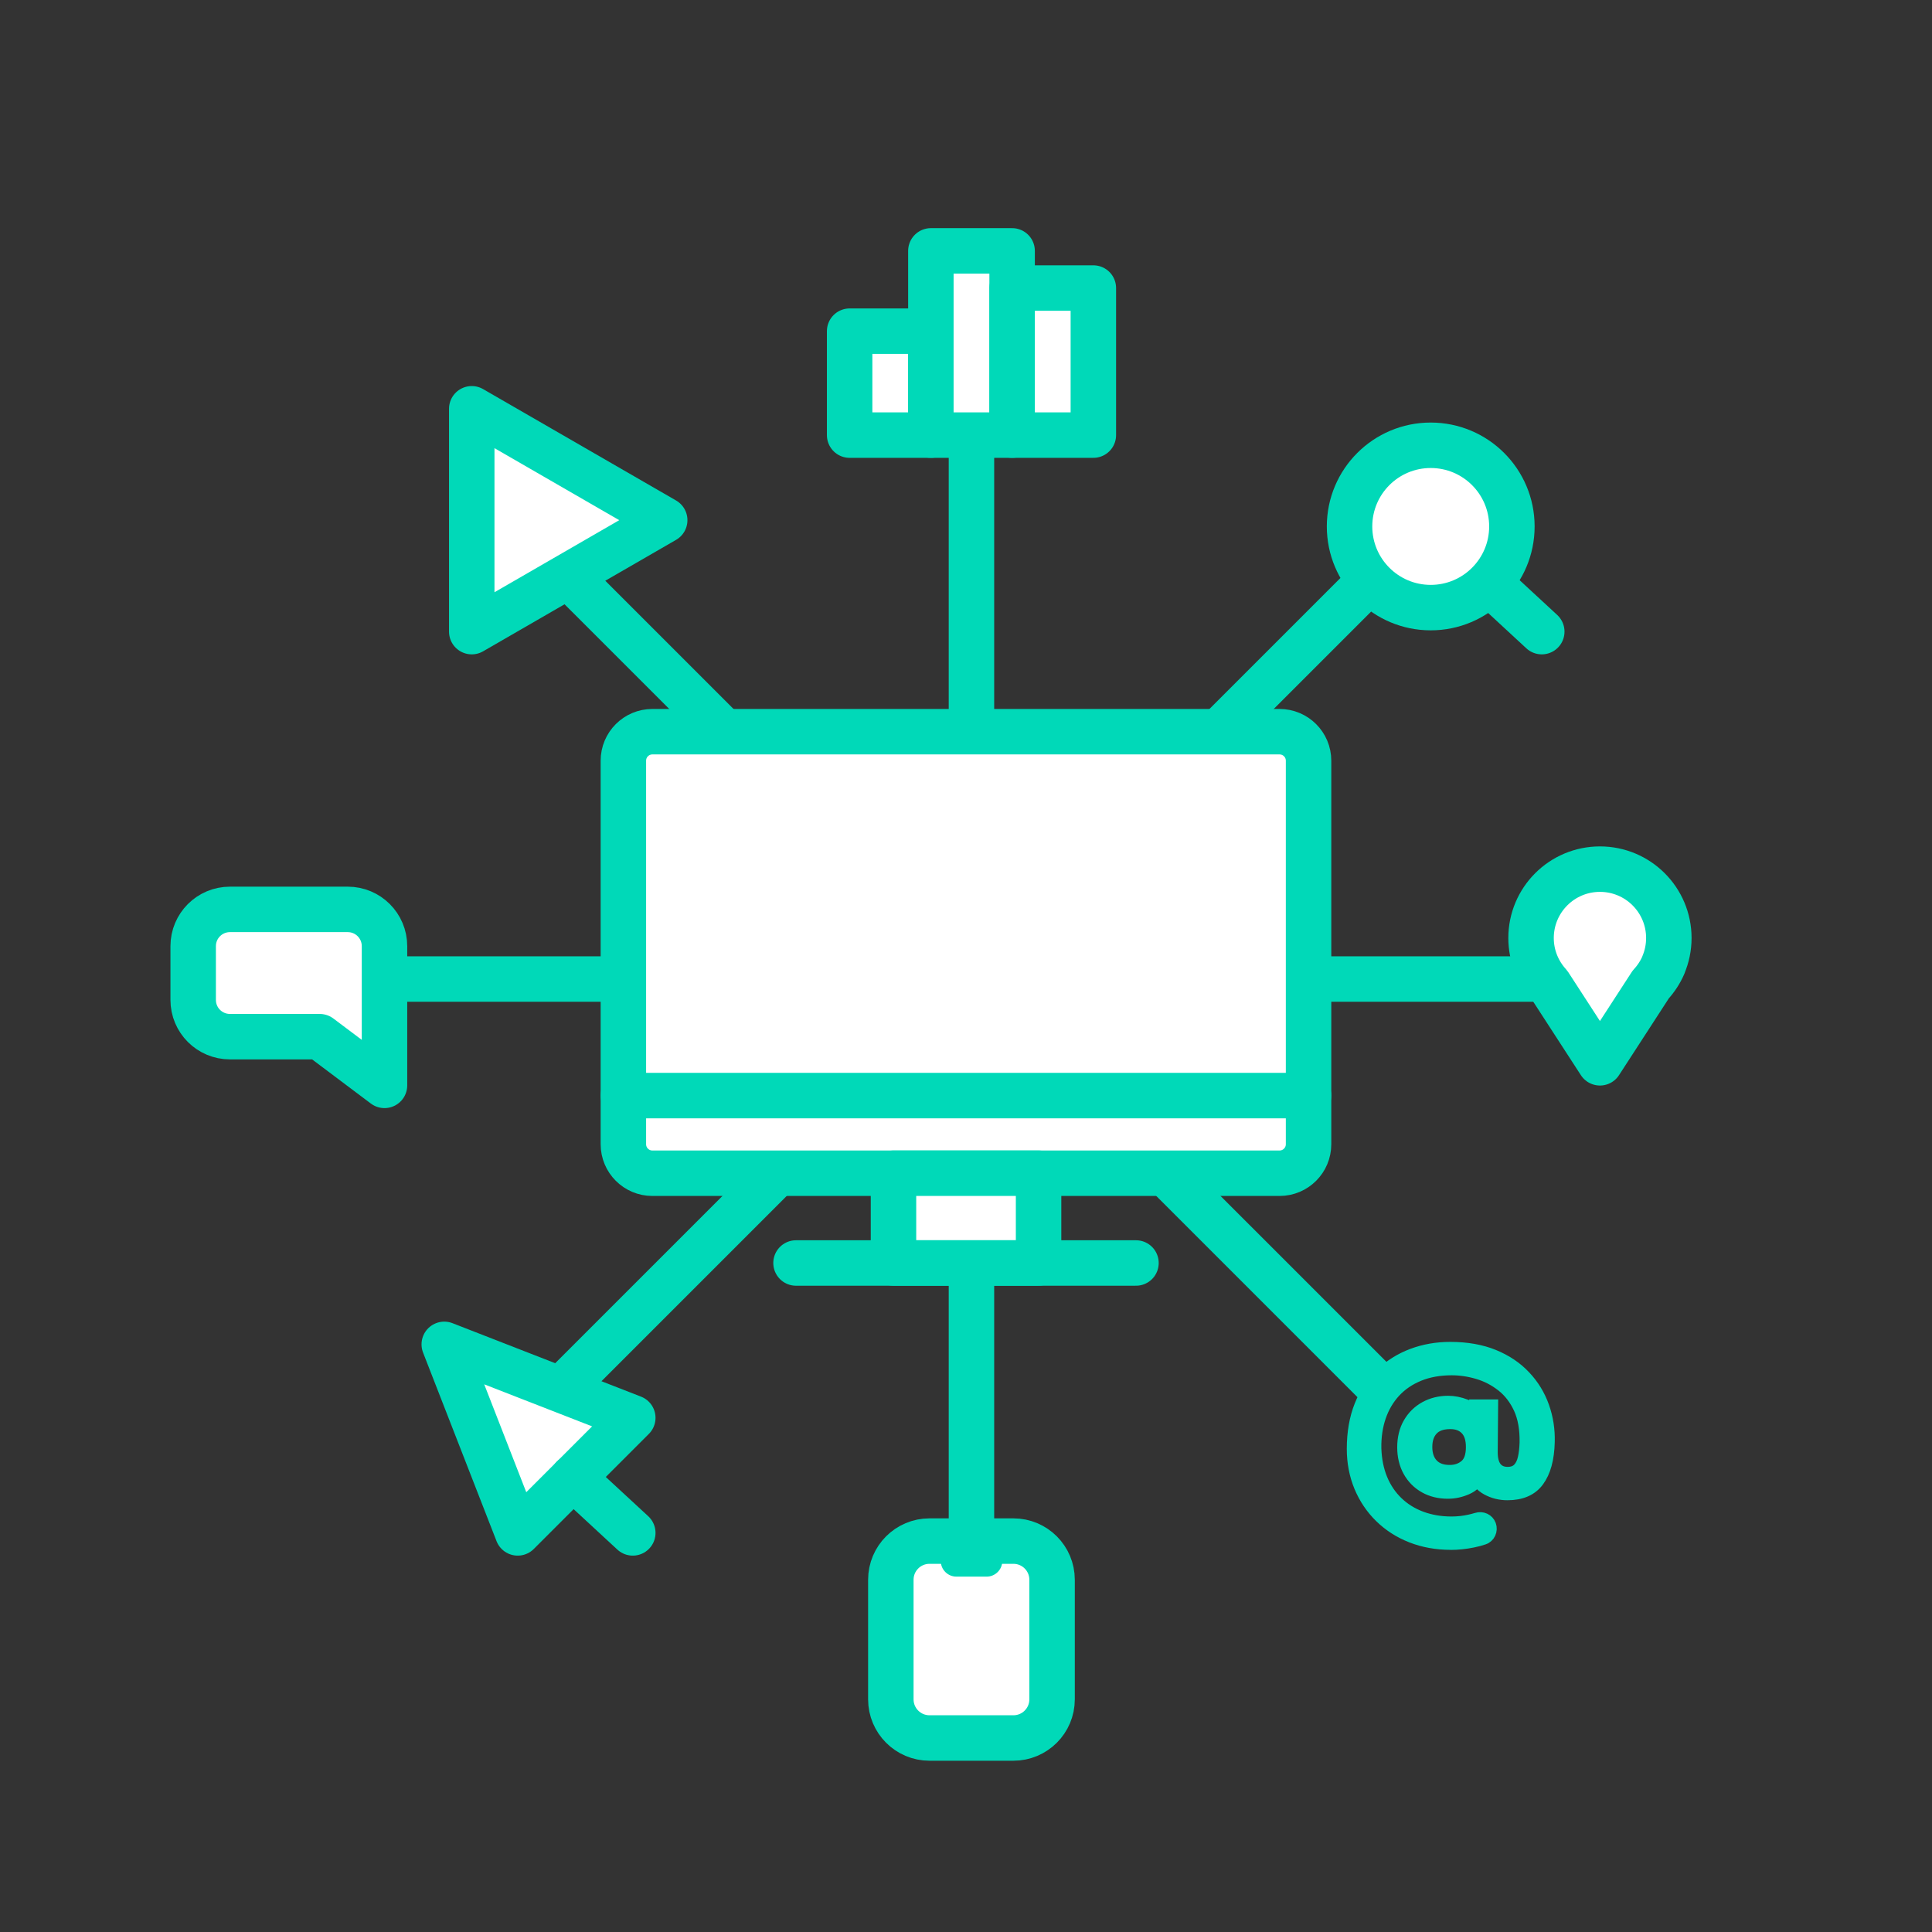 <svg xmlns="http://www.w3.org/2000/svg" fill="none" viewBox="0 0 170 170" height="170" width="170">
<rect x="0" y="0" width="170" height="170" fill="#333333" stroke="none"/>
<path stroke-linejoin="round" stroke-linecap="round" stroke-width="4" stroke="#00D9B8" d="M35.304 86.147H135.663"></path>
<path stroke-linejoin="round" stroke-linecap="round" stroke-width="4" stroke="#00D9B8" d="M85.48 35.97V136.329"></path>
<path stroke-linejoin="round" stroke-linecap="round" stroke-width="4" stroke="#00D9B8" d="M50.002 50.669L120.964 121.63"></path>
<path stroke-linejoin="round" stroke-linecap="round" stroke-width="4" stroke="#00D9B8" d="M120.964 50.669L50.002 121.63"></path>
<path stroke-linejoin="round" stroke-linecap="round" stroke-width="4" stroke="#00D9B8" fill="white" d="M89.171 135.603H81.789C79.909 135.603 78.386 137.126 78.386 139.006V149.527C78.386 151.407 79.909 152.93 81.789 152.93H89.171C91.051 152.93 92.574 151.407 92.574 149.527V139.006C92.574 137.126 91.051 135.603 89.171 135.603Z"></path>
<path stroke-linejoin="round" stroke-linecap="round" stroke-width="4" stroke="#00D9B8" fill="white" d="M58.489 45.771L41.51 35.97V55.578L58.489 45.771Z"></path>
<path stroke-linejoin="round" stroke-linecap="round" stroke-width="4" stroke="#00D9B8" fill="white" d="M39.091 118.293L45.555 134.882L55.68 124.757L39.091 118.293Z"></path>
<path stroke-linejoin="round" stroke-linecap="round" stroke-width="4" stroke="#00D9B8" d="M50.416 130.015L55.68 134.882"></path>
<path stroke-linejoin="round" stroke-linecap="round" stroke-width="4" stroke="#00D9B8" fill="white" d="M30.598 80.019C32.387 80.019 33.833 81.465 33.833 83.254V91.218V95.504L28.131 91.218H20.233C18.444 91.218 16.998 89.772 16.998 87.983V83.254C16.998 81.465 18.444 80.019 20.233 80.019H30.598Z"></path>
<path stroke-linejoin="round" stroke-linecap="round" stroke-width="4" stroke="#00D9B8" fill="white" d="M81.909 29.14H74.761V38.287H81.909V29.14Z"></path>
<path stroke-linejoin="round" stroke-linecap="round" stroke-width="4" stroke="#00D9B8" fill="white" d="M89.058 22.075H81.909V38.286H89.058V22.075Z"></path>
<path stroke-linejoin="round" stroke-linecap="round" stroke-width="4" stroke="#00D9B8" fill="white" d="M96.206 25.346H89.058V38.286H96.206V25.346Z"></path>
<path stroke-linejoin="round" stroke-linecap="round" stroke-width="4" stroke="#00D9B8" d="M130.399 50.71L135.663 55.578"></path>
<path stroke-linejoin="round" stroke-linecap="round" stroke-width="4" stroke="#00D9B8" fill="white" d="M125.891 53.465C129.836 53.465 133.034 50.268 133.034 46.323C133.034 42.378 129.836 39.181 125.891 39.181C121.947 39.181 118.749 42.378 118.749 46.323C118.749 50.268 121.947 53.465 125.891 53.465Z"></path>
<path stroke-linejoin="round" stroke-linecap="round" stroke-width="4" stroke="#00D9B8" fill="white" d="M112.591 64.383H57.403C55.994 64.383 54.852 65.525 54.852 66.934V100.683C54.852 102.092 55.994 103.234 57.403 103.234H112.591C114 103.234 115.142 102.092 115.142 100.683V66.934C115.142 65.525 114 64.383 112.591 64.383Z"></path>
<path stroke-linejoin="round" stroke-linecap="round" stroke-width="4" stroke="#00D9B8" d="M54.852 96.404H115.142"></path>
<path stroke-linejoin="round" stroke-linecap="round" stroke-width="4" stroke="#00D9B8" fill="white" d="M91.386 103.234H78.62V111.132H91.386V103.234Z"></path>
<path stroke-linejoin="round" stroke-linecap="round" stroke-width="4" stroke="#00D9B8" d="M70.043 111.133H99.957"></path>
<path stroke-linejoin="round" stroke-linecap="round" stroke-width="4" stroke="#00D9B8" fill="white" d="M146.364 84.904C146.67 84.178 146.844 83.379 146.844 82.539C146.844 79.19 144.131 76.477 140.782 76.477C137.433 76.477 134.72 79.19 134.72 82.539C134.72 84.118 135.332 85.552 136.317 86.632L140.782 93.517L145.248 86.632C145.71 86.128 146.094 85.546 146.37 84.904H146.364Z"></path>
<path stroke-miterlimit="10" stroke="#00D9B8" fill="#00D9B8" d="M127.65 135.873C126.396 135.873 125.243 135.663 124.187 135.249C123.131 134.835 122.218 134.246 121.444 133.49C120.67 132.734 120.07 131.84 119.644 130.819C119.223 129.799 119.007 128.689 119.007 127.488C119.007 126.06 119.229 124.787 119.668 123.683C120.106 122.579 120.724 121.642 121.516 120.886C122.302 120.13 123.221 119.554 124.259 119.163C125.303 118.773 126.42 118.575 127.608 118.575C129.067 118.575 130.351 118.803 131.449 119.253C132.548 119.704 133.466 120.322 134.192 121.102C134.925 121.876 135.465 122.765 135.819 123.761C136.173 124.757 136.335 125.796 136.305 126.882C136.269 128.376 135.957 129.517 135.369 130.315C134.787 131.113 133.874 131.509 132.644 131.509C131.99 131.509 131.389 131.359 130.837 131.059C130.285 130.759 129.907 130.315 129.703 129.733L130.369 129.769C130.051 130.363 129.625 130.777 129.079 131.017C128.532 131.257 127.974 131.377 127.404 131.377C126.63 131.377 125.946 131.209 125.351 130.873C124.757 130.537 124.295 130.069 123.953 129.463C123.617 128.857 123.443 128.154 123.443 127.35C123.443 126.546 123.617 125.814 123.971 125.213C124.325 124.607 124.799 124.145 125.399 123.815C126 123.485 126.678 123.317 127.428 123.317C127.926 123.317 128.448 123.419 128.989 123.629C129.529 123.839 129.949 124.127 130.249 124.505L129.775 125.105V123.641H131.323L131.287 127.782C131.287 128.376 131.401 128.821 131.635 129.121C131.87 129.421 132.206 129.571 132.662 129.571C133.064 129.571 133.37 129.457 133.592 129.229C133.814 129.001 133.964 128.695 134.054 128.298C134.144 127.902 134.192 127.458 134.21 126.948C134.234 125.754 134.054 124.751 133.682 123.935C133.304 123.119 132.794 122.458 132.152 121.954C131.509 121.45 130.801 121.084 130.033 120.856C129.265 120.628 128.496 120.514 127.74 120.514C126.666 120.514 125.706 120.688 124.865 121.03C124.025 121.372 123.323 121.852 122.747 122.47C122.176 123.089 121.744 123.821 121.456 124.661C121.168 125.501 121.03 126.426 121.048 127.434C121.078 128.436 121.258 129.331 121.588 130.135C121.918 130.933 122.38 131.617 122.975 132.188C123.569 132.758 124.265 133.19 125.075 133.49C125.886 133.79 126.768 133.94 127.728 133.94C128.268 133.94 128.803 133.88 129.337 133.76C129.541 133.712 129.739 133.664 129.931 133.604C130.429 133.448 130.963 133.688 131.143 134.18C131.323 134.679 131.071 135.249 130.567 135.417C130.249 135.525 129.931 135.609 129.601 135.675C128.953 135.807 128.292 135.879 127.62 135.879L127.65 135.873ZM127.56 129.403C128.106 129.403 128.562 129.247 128.935 128.929C129.307 128.611 129.487 128.076 129.487 127.326C129.487 126.642 129.325 126.126 128.995 125.778C128.671 125.429 128.208 125.249 127.614 125.249C126.912 125.249 126.39 125.435 126.048 125.802C125.7 126.174 125.531 126.678 125.531 127.326C125.531 127.974 125.712 128.496 126.066 128.863C126.42 129.229 126.918 129.403 127.56 129.403Z"></path>
<path fill="#00D9B8" d="M82.779 135.603H88.193V137.355C88.193 138.111 87.575 138.73 86.819 138.73H84.154C83.397 138.73 82.779 138.111 82.779 137.355V135.603Z"></path>
</svg>
